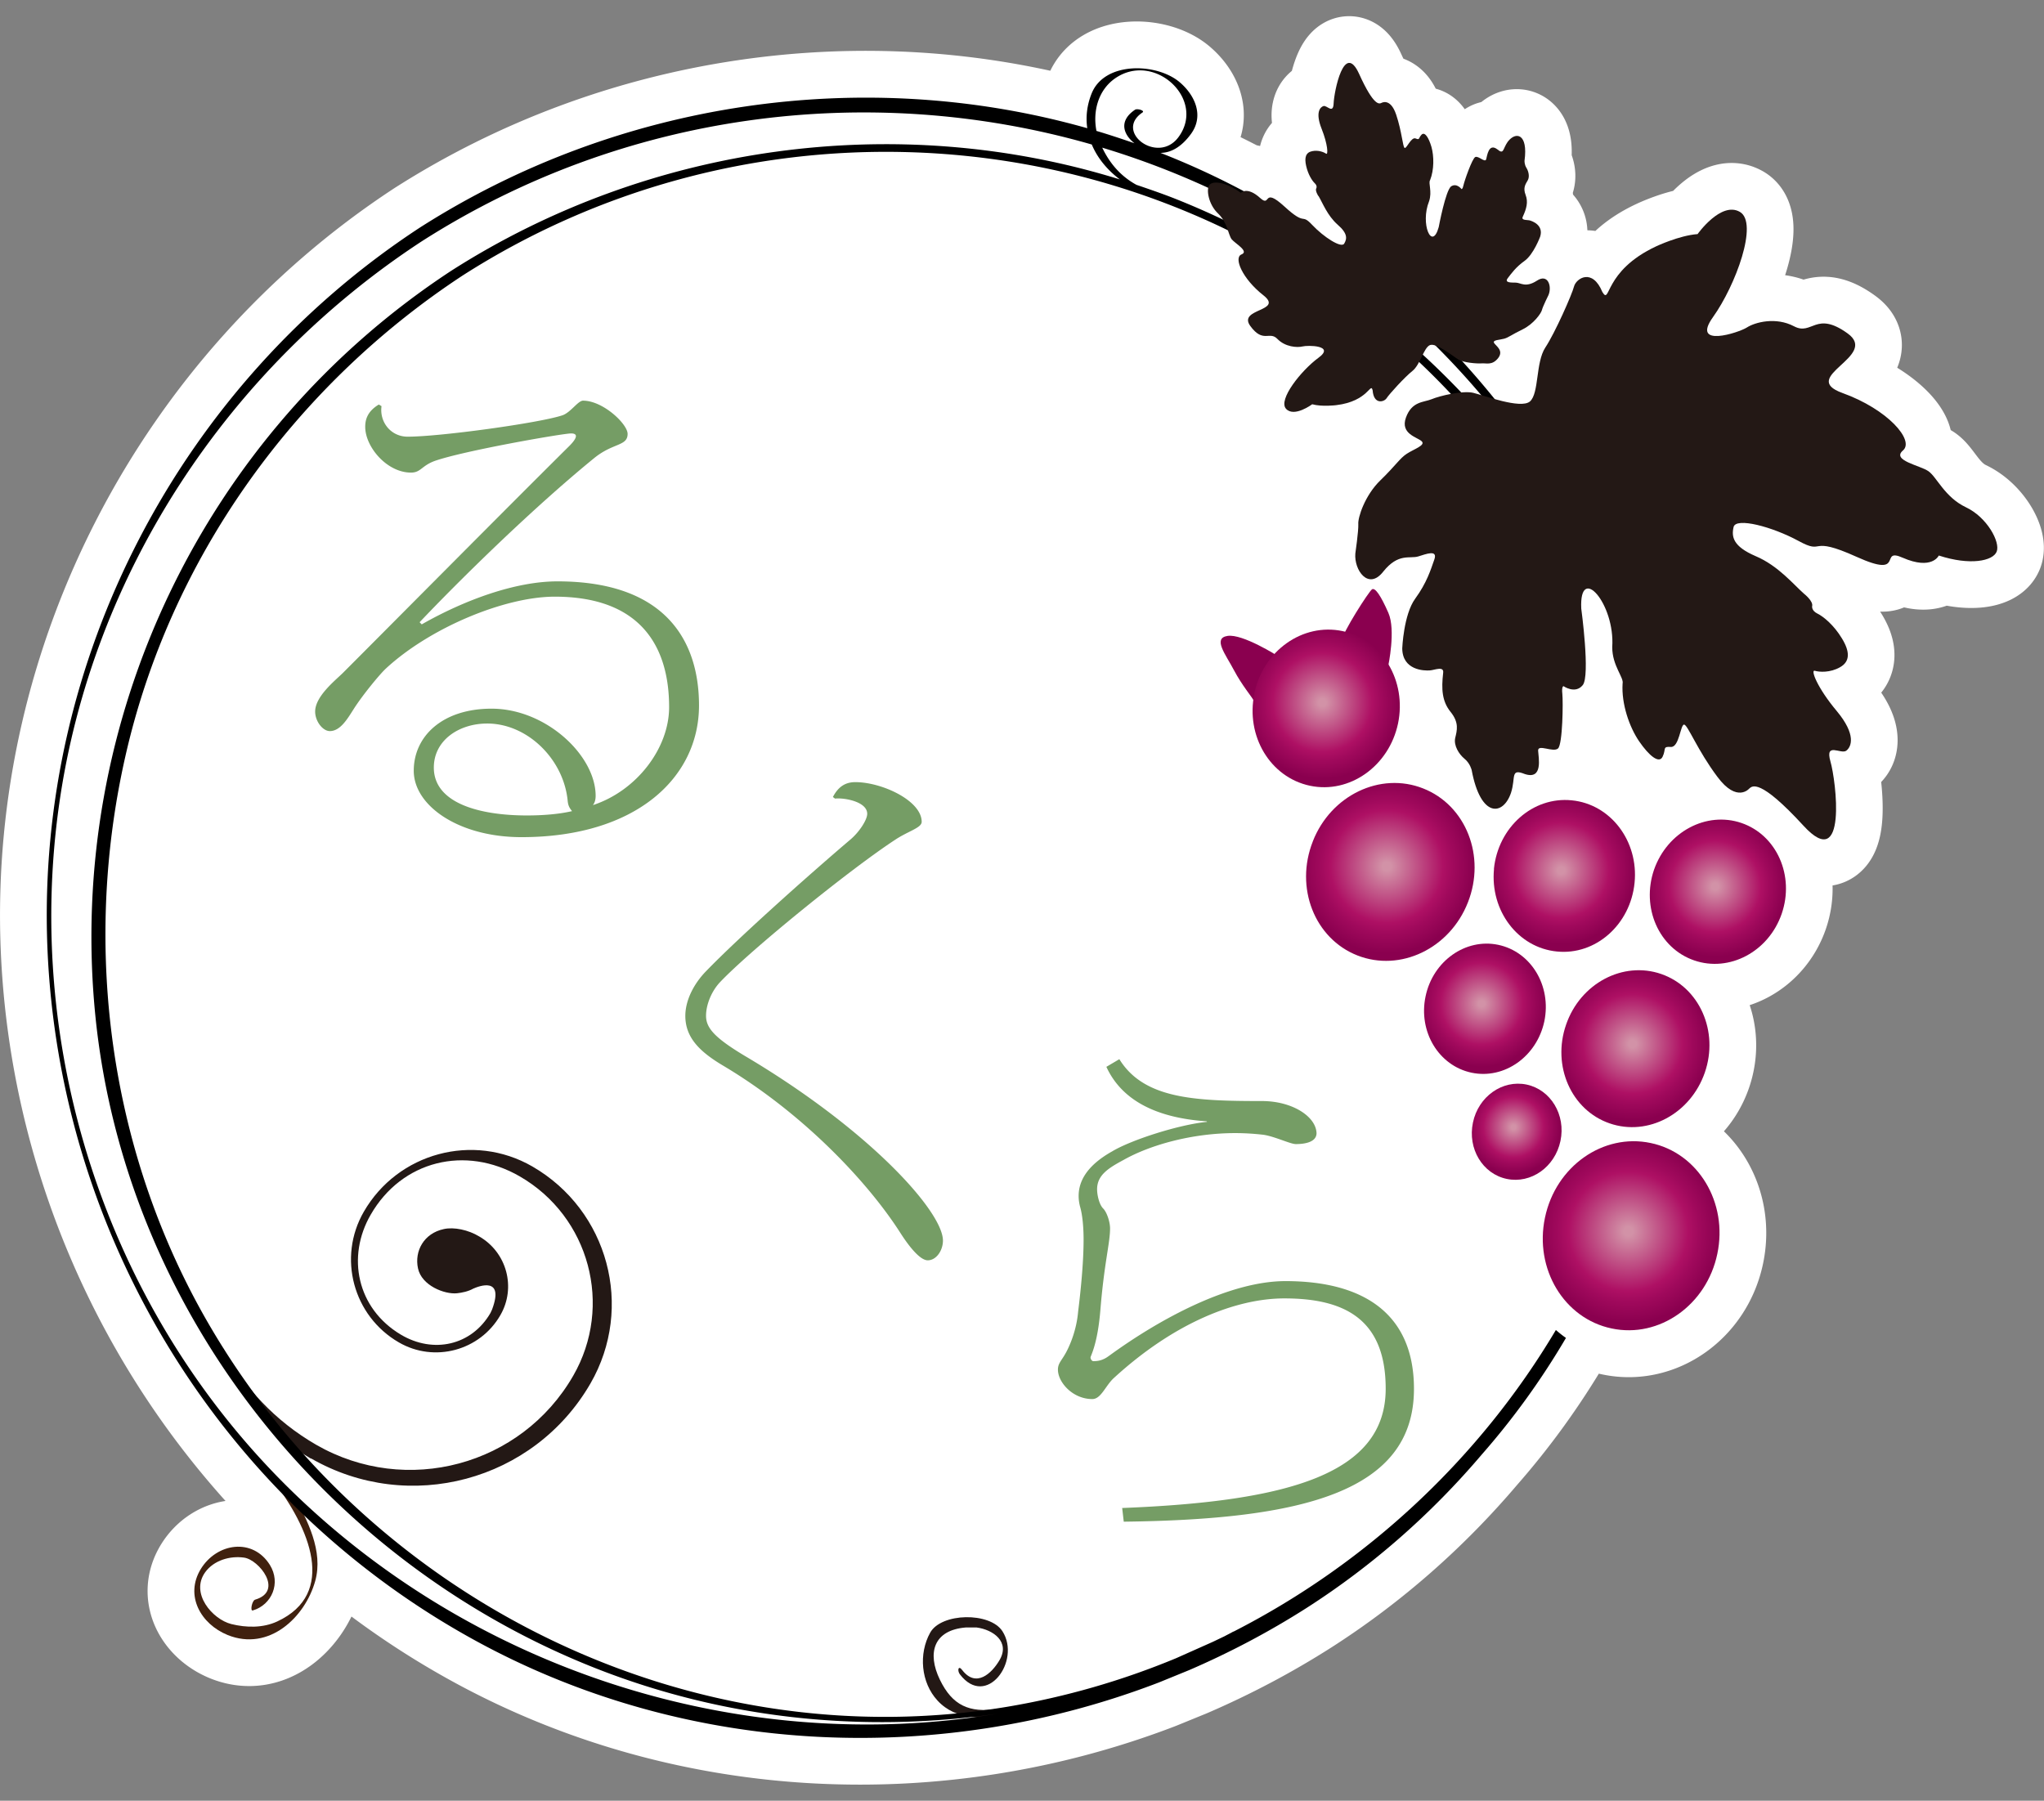 <svg xmlns="http://www.w3.org/2000/svg" xmlns:xlink="http://www.w3.org/1999/xlink" viewBox="0 0 227 200"><rect x="0" y="0" width="227" height="200" fill="#808080" stroke="none"/><defs><radialGradient id="a" cx="-89.29" cy="-128.96" fx="-89.29" fy="-128.96" r="6.43" gradientTransform="matrix(1.5 0 0 1.5 287.95 289.68)" gradientUnits="userSpaceOnUse"><stop offset=".05" stop-color="#d292a7"/><stop offset=".65" stop-color="#ae1064"/><stop offset=".77" stop-color="#a0095c"/><stop offset="1" stop-color="#8a004f"/></radialGradient><radialGradient id="b" cx="-64.98" cy="-127.49" fx="-64.98" fy="-127.49" r="5.21" xlink:href="#a"/><radialGradient id="c" cx="-71.09" cy="-115.83" fx="-71.09" fy="-115.83" r="5.67" xlink:href="#a"/><radialGradient id="d" cx="-94.06" cy="-141.11" fx="-94.06" fy="-141.11" r="5.66" xlink:href="#a"/><radialGradient id="e" cx="-71.41" cy="-101.94" fx="-71.41" fy="-101.94" r="6.8" xlink:href="#a"/><radialGradient id="f" cx="-76.38" cy="-128.67" fx="-76.38" fy="-128.67" r="5.45" xlink:href="#a"/><radialGradient id="g" cx="-82.27" cy="-118.8" fx="-82.27" fy="-118.8" r="4.68" xlink:href="#a"/><radialGradient id="h" cx="-79.91" cy="-109.66" fx="-79.91" fy="-109.66" r="3.45" xlink:href="#a"/></defs><path style="fill:none" d="M0 0h227v200H0z"/><path d="M218.32 56.34c-2.36-1.11-3.23-3.36-4.17-4.01-.94-.64-4.12-1.18-2.82-2.3 1.32-1.12-1.69-4.56-6.72-6.38-4.96-1.79 4.12-4.07.57-6.62-3.55-2.56-3.92.28-5.95-.79-2.03-1.07-4.33-.44-5.23.13-.91.58-6.25 2.32-3.77-1.15 2.52-3.52 5.09-10.49 2.98-11.69-2.09-1.19-4.69 2.47-4.69 2.47-2.04.14-4.58 1.35-4.58 1.35-5.91 2.75-5.06 6.59-5.99 5.09-1.12-2.71-2.91-1.52-3.15-.63-.23.87-2.1 5.14-3.19 6.79-1.1 1.65-.69 5.09-1.71 5.99-.64.54-2.39.15-3.95-.29-1.17-1.45-2.42-2.85-3.69-4.23.68.25 1.8.34 2.24.3.53-.05 1.18.26 1.85-.59.66-.85-.28-1.37-.46-1.69-.17-.32.62-.32 1.12-.46.49-.14.84-.45 2.06-1.04 1.21-.59 2.04-1.76 2.14-2.14.09-.39.73-1.67.73-1.67.4-.94-.04-2.42-1.28-1.6-1.26.83-1.8.24-2.35.22-.52-.01-1.3.03-.89-.5.41-.53.89-1.22 1.87-1.92.99-.71 1.73-2.67 1.73-2.67.42-1.29-.85-1.73-1.19-1.83-.28-.07-.94.01-.73-.41.41-.89.61-1.62.31-2.41-.31-.8 0-1.21.23-1.61.24-.41.1-1.02-.14-1.4-.25-.37-.21-.8-.21-.8.41-3.02-.98-3.29-1.87-2.1-.58.82-.41 1.46-1.16.83-.96-.72-1.12.71-1.23 1.11-.12.41-.85-.41-1.21-.25-.35.17-1.21 2.65-1.31 3.13-.09.48-.22.43-.22.43s-.53-.71-1.14-.31c-.62.4-1.39 4.53-1.39 4.53-.75 2.72-2.08-.37-1.07-2.87.35-1.09-.11-2.01.11-2.34.46-1.16.44-2.67.15-3.7-.3-1.03-.74-1.72-1.1-1.35-.36.38-.17.62-.65.42-.49-.21-1.01 1.15-1.22 1.05-.21-.1-.3-1.78-.95-3.71-.64-1.93-1.65-1.28-1.65-1.28-.21.07-.79.43-2.46-3.23-1.66-3.68-2.78 2-2.83 3.25-.04 1.26-.75.2-1.13.32-.39.13-.91.74-.21 2.51.71 1.76.75 2.94.51 2.78a2.22 2.22 0 0 0-1.56-.28c-.7.14-.88.7-.66 1.65.21.93.66 1.64.96 1.92.3.29.17.54.17.54-.17.26.22.87.22.87.45.75.97 2.16 2.12 3.18 1.13 1 1.05 1.58.73 2.11-.32.53-2.26-.71-3.55-2.08-1.28-1.37-.65.2-3.08-2.04-2.48-2.26-1.47.16-2.69-.94-.88-.8-1.44-.83-1.78-.75a87.362 87.362 0 0 0-9.29-4.28c1.42-.01 2.54-.96 3.36-2.07 1.52-2.04.47-4.34-1.23-5.78-2.55-2.16-8.35-2.33-9.78 1.26-.53 1.33-.66 2.63-.48 3.85-24.81-7.03-52.09-3.04-74.14 11.05C19.99 42.73 4.02 73.26 5.26 105.11c.9 22.95 10.38 44.53 25.99 60.64 3.63 5.24 5.61 11.52-.46 14.34-1.59.74-3.44.7-5.1.29-2.1-.53-4.59-3.42-2.9-5.76.97-1.33 2.76-1.84 4.31-1.62 1.64.21 4.46 3.72 1.23 4.67-.35.11-.57 1.29-.26 1.2 2.13-.63 3.15-3.05 1.9-5.06-1.9-3.04-5.89-2.46-7.68.47-1.78 2.94 0 6.1 3 7.32 4.58 1.84 8.59-1.96 9.72-6.01.67-2.43-.11-4.93-1.23-7.27a90.196 90.196 0 0 0 19.59 14.22c23.32 12.53 51.07 13.65 75.33 4.32l3.33-1.36c4.5-1.94 8.87-4.24 13.04-6.9 7.37-4.72 13.91-10.5 19.48-17.06 3.53-4.02 6.65-8.36 9.34-12.94-.39-.27-.76-.57-1.12-.88-8.47 14.26-20.98 25.92-35.76 33.48-.03.02-.06.02-.09.03-.31.18-.63.33-.94.5l-1.34.64-4.04 1.8a85.929 85.929 0 0 1-18.72 5.39c-.81.14-1.62.2-2.43.31-.75 0-1.39-.12-2-.32 28.62-3.69 52.97-20.94 66.32-45.18 1.32 1.59 3.1 2.76 5.22 3.2 5.28 1.12 10.55-2.6 11.73-8.29 1.2-5.7-2.12-11.21-7.41-12.31-.75-.16-1.5-.19-2.24-.16.16-.54.27-1.1.42-1.64 3.38-.11 6.59-2.4 7.84-6.02 1.58-4.58-.59-9.48-4.84-10.95-.03 0-.05 0-.08-.02.1-1.38.17-2.77.21-4.17a7.113 7.113 0 0 0 3.52 2.68c3.91 1.35 8.26-.97 9.72-5.18 1.45-4.21-.54-8.73-4.46-10.08-3.4-1.17-7.11.43-8.99 3.63-.29-3.96-.77-7.86-1.57-11.66.8.9 1.51 1.27 1.8.64.4-.83-.04-1.14.9-1.07.94.08 1.07-2.53 1.49-2.48.41.06 1.49 2.87 3.69 5.8 2.19 2.95 3.55 1.29 3.55 1.29.32-.26 1.12-1.2 6.01 4.14s3.61-4.99 2.99-7.15c-.62-2.18 1.16-.74 1.76-1.18.59-.44 1.13-1.78-1.05-4.4-2.19-2.61-2.92-4.62-2.45-4.48.49.15 1.71.24 2.82-.4 1.1-.63 1.1-1.72.2-3.19-.89-1.48-2.05-2.43-2.72-2.76-.67-.33-.59-.82-.59-.82.15-.55-.87-1.36-.87-1.36-1.18-1.03-2.89-3.15-5.43-4.22-2.5-1.08-2.68-2.14-2.43-3.23.26-1.09 4.27-.04 7.23 1.56 2.96 1.61.99-.71 6.44 1.76 5.49 2.48 2.42-1.1 5.1.09 3.27 1.44 4.02-.24 4.02-.24 3.46 1.13 6.03.62 6.43-.44.4-1.06-1.07-3.81-3.42-4.92ZM106.31 190.26c-6.27.61-12.5.46-18.62-.32 2.75.26 5.52.42 8.33.42 3.18 0 6.32-.18 9.42-.51.28.15.57.3.87.41Zm70.86-124.41c.81.8 1.63 2.56 1.83 4.6-.58-1.55-1.16-3.1-1.83-4.6Z" style="fill:#fff;stroke:#fff;stroke-linecap:round;stroke-linejoin:round;stroke-width:10.38px"/><path d="M30.19 164.27c4.26 5.47 7.25 12.73.6 15.82-1.59.74-3.44.7-5.1.29-2.1-.53-4.59-3.42-2.9-5.76.97-1.33 2.76-1.84 4.31-1.62 1.64.21 4.46 3.72 1.23 4.67-.35.11-.57 1.29-.26 1.2 2.13-.63 3.15-3.05 1.9-5.06-1.9-3.04-5.89-2.46-7.68.47-1.78 2.94 0 6.1 3 7.32 4.58 1.84 8.59-1.96 9.72-6.01.91-3.3-.84-6.73-2.49-9.69l-2.34-1.63Z" style="fill:#40210f"/><path d="M34.54 162.01c-4.53-2.61-8.45-7.35-9.79-12.31 2.3 4.35 5.8 8.13 10.37 10.77 10 5.75 22.78 2.33 28.54-7.67 4.47-7.76 1.81-17.68-5.95-22.15-6.02-3.47-13.07-1.76-16.54 4.26-2.7 4.67-1.53 10.41 3.34 13.32 3.6 2.15 7.86 1.22 9.96-2.4.07-.13.12-.26.18-.39 1.39-3.71-1.49-2.58-2.08-2.32-.57.32-1.26.46-1.82.52-1.37.14-3.93-.85-4.33-2.77-.41-1.91.65-3.89 2.87-4.36 1.13-.25 2.73.09 3.93.82 3.07 1.77 4.12 5.69 2.35 8.74-2.27 3.95-7.33 5.31-11.27 3.03-5.08-2.93-6.83-9.43-3.9-14.51 3.78-6.56 12.16-8.81 18.71-5.04 8.44 4.87 11.34 15.65 6.47 24.1-6.27 10.86-20.17 14.59-31.04 8.33ZM110.78 189.81c-3.14.45-5.01-.38-6.4-3.25-1.44-2.97-.7-5.51 2.87-5.8h1.21c1.83.24 3.76 1.59 2.53 3.65-.85 1.44-2.58 3.09-4.13 1.08-.45-.6-.56.08-.26.47 2.93 3.84 6.84-1.48 4.73-4.78-1.39-2.16-6.8-2.06-8.03.16-1.29 2.32-1.04 5.53.82 7.54 2.06 2.24 5.25 2.11 8.11 1.49l-1.46-.55Z" style="fill:#231815"/><path d="M141.97 72.9s-3.97-2.54-5.65-2.27c-1.67.26-.19 2.07.71 3.79.91 1.72 2.02 3 2.18 3.36M154.17 73.97s.86-3.99.02-5.9c-.84-1.91-1.46-2.82-1.81-2.62-.34.2-3.32 4.86-3.38 5.72" style="fill:#8a004f"/><path d="M125.98 15.91c-1.25-.99-1.77-2.49.06-3.72.23-.17 1.16.09.82.31-3.17 2.15 1.73 5.81 4 2.74 3.12-4.19-2.67-9.57-7.04-6.53-1.87 1.3-2.49 3.65-2.06 5.83 1.42.42 2.82.88 4.22 1.37ZM66.13 185.28c-30.16-11.9-52.33-40.09-55.55-72.57C7.34 80.02 22.64 48.1 50.11 30.08c21.94-14.03 49.44-17.85 74.25-10.14-1.37-1.03-2.49-2.37-3.12-3.88-24.87-7.15-52.11-3.52-74.44 10.77C25.31 40.9 10.23 63.71 6.58 89.26c-3.91 27.38 5.28 55.68 24.82 75.35 20.63 20.76 50.7 30.52 79.37 25.74-14.88 2.15-30.28.59-44.63-5.06ZM141.69 24.76a91.267 91.267 0 0 0-19.3-8.36c.88 1.84 2.12 3.21 3.8 4.13 1.39.47 2.77.94 4.14 1.48 19.29 7.62 35.47 21.93 45.35 39.89h.67c-7.63-15.24-19.51-28.35-34.66-37.14Z" style="fill:none"/><path d="m137.03 181.2-.09.03c-.31.18-.63.33-.94.5l-1.34.64-4.04 1.8a85.929 85.929 0 0 1-18.72 5.39c-35.09 5.87-70.45-11.59-88.4-41.96-11.26-19.04-14.45-42.05-9.59-63.54 4.95-21.97 18.74-41.17 37.5-53.48 30.15-19.28 69.32-18.19 98.24 3 10.36 7.59 18.61 17.34 24.5 28.32h1.55c-9.88-17.96-26.06-32.27-45.35-39.89-1.38-.54-2.76-1.01-4.14-1.48-1.68-.92-2.92-2.29-3.8-4.13a91.267 91.267 0 0 1 19.3 8.36c15.15 8.79 27.04 21.9 34.66 37.14h.79c-8.28-17-21.7-31.36-38.85-40.57a87.167 87.167 0 0 0-9.43-4.35c1.42-.01 2.54-.96 3.36-2.07 1.52-2.04.47-4.34-1.23-5.78-2.55-2.16-8.35-2.33-9.78 1.26-.53 1.33-.66 2.63-.48 3.85-24.81-7.03-52.09-3.04-74.14 11.05C19.99 42.73 4.02 73.26 5.26 105.11c1.27 32.36 19.53 62.06 48.13 77.43 23.32 12.53 51.07 13.65 75.33 4.32l3.33-1.36c4.5-1.94 8.87-4.24 13.04-6.9 7.37-4.72 13.91-10.5 19.48-17.06 3.53-4.02 6.65-8.36 9.34-12.94-.39-.27-.76-.57-1.12-.88-8.47 14.26-20.98 25.92-35.76 33.48ZM123.83 8.71c4.37-3.05 10.16 2.34 7.04 6.53-2.27 3.06-7.17-.59-4-2.74.34-.22-.59-.48-.82-.31-1.83 1.23-1.31 2.74-.06 3.72-1.4-.48-2.8-.95-4.22-1.37-.43-2.18.2-4.53 2.06-5.83ZM31.39 164.6C11.86 144.94 2.67 116.63 6.58 89.26c3.65-25.55 18.73-48.36 40.23-62.44C69.14 12.53 96.38 8.9 121.25 16.05c.63 1.52 1.75 2.85 3.12 3.88-24.81-7.71-52.31-3.88-74.25 10.14-27.48 18.02-42.77 49.94-39.54 82.64 3.22 32.48 25.39 60.67 55.55 72.57 14.35 5.66 29.75 7.22 44.63 5.06-28.67 4.78-58.74-4.98-79.37-25.74Z"/><path d="M46.85 69.34c4.78-2.72 10.41-4.77 15.06-4.77 12.15 0 15.72 6.77 15.72 13.78 0 8.04-7.01 14.63-19.71 14.63-7.01 0-11.97-3.51-11.97-7.37s3.21-6.9 8.64-6.9c6.05 0 11.56 5.2 11.56 9.68 0 .48-.12.79-.3 1.03 4.83-1.58 8.46-6.29 8.46-10.88 0-6.84-3.26-12.27-12.7-12.27-5.56 0-13.85 3.45-18.74 7.97-.67.61-2.61 2.97-3.57 4.48-.73 1.15-1.51 2.48-2.67 2.48-.79 0-1.63-1.09-1.63-2.17 0-1.69 2.23-3.45 3.08-4.29 4.96-4.96 18.02-18.14 25.15-25.21.49-.49.73-.86.73-1.09 0-.19-.17-.3-.54-.3-.91 0-11.98 1.93-15.18 3.07-1.45.55-1.51 1.28-2.6 1.28-2.67 0-5.08-2.85-5.08-5.08 0-.73.19-1.69 1.51-2.48l.3.18c-.24 1.76 1.03 3.39 2.9 3.39 3.63 0 14.63-1.52 17.18-2.37.91-.3 1.74-1.63 2.3-1.63 2.23 0 4.95 2.6 4.95 3.69 0 1.39-1.63.97-3.75 2.72-6.96 5.68-15.06 13.67-19.35 18.2l.24.24Zm11.67 21.23c1.69 0 3.51-.13 5.01-.48-.24-.3-.42-.55-.48-1.09-.42-4.66-4.47-8.64-8.94-8.64-3.15 0-5.93 1.87-5.93 4.89 0 3.99 5.14 5.32 10.34 5.32ZM92.51 88.5c.6-1.14 1.39-1.63 2.48-1.63 2.96 0 7.37 2.06 7.37 4.41 0 .67-1.51 1.03-2.96 2-5.08 3.33-16.02 12.21-19.42 15.79-.97 1.02-1.57 2.53-1.57 3.75 0 1.33.91 2.41 4.23 4.41 13.92 8.23 22.08 17.35 22.08 20.56 0 1.09-.73 2.19-1.69 2.19-.79 0-1.94-1.33-3.03-3.03-3.63-5.69-10.82-13.3-19.64-18.56-2.66-1.57-4.25-3.15-4.25-5.56 0-1.7.92-3.57 2.36-5.02 3.63-3.75 11.43-10.7 15.91-14.51 1.02-.84 1.93-2.23 1.93-2.91 0-1.39-2.66-1.81-3.57-1.69l-.24-.18ZM124.62 167.49c18.57-.73 29.27-3.81 29.27-13.25 0-7.74-4.59-10.03-11.25-10.03-5.32 0-12.21 2.66-18.98 8.88-.91.86-1.39 2.3-2.35 2.3-2.19 0-3.82-1.87-3.82-3.27 0-.72.43-1.02.92-1.94.48-.9 1.15-2.53 1.32-4.47.24-1.94.61-5.27.61-8.04 0-1.39-.13-2.72-.37-3.57-.12-.43-.18-.85-.18-1.27 0-1.57.84-3.34 3.74-4.96 2.12-1.27 7.38-2.96 10.53-3.27l-.07-.06c-5.43-.37-9.37-2.24-11.12-6.05l1.44-.85c2.73 4.41 8.35 4.65 15.85 4.65 3.32 0 5.98 1.69 6.05 3.56 0 .97-1.21 1.22-2.3 1.22-.6 0-2.35-.85-3.57-1.03a27.7 27.7 0 0 0-3.14-.19c-4.84 0-9.49 1.33-12.4 2.97-1.69.91-2.96 1.69-2.96 3.27 0 .66.24 1.69.66 2.12.43.42.78 1.51.78 2.23 0 1.63-.66 3.87-1.08 9.12-.19 2.24-.55 3.87-1.03 5.02 0 .05-.06.11-.06.18 0 .24.19.42.3.42.48 0 1.03-.06 1.7-.55 5.86-4.28 13.54-8.34 19.65-8.34 8.83 0 14.27 3.75 14.27 11.97 0 11.49-12.46 14.51-32.23 14.75l-.18-1.57Z" style="fill:#759d65"/><path d="M145.8 93.44c2.01-5.12 7.5-7.75 12.25-5.87 4.76 1.87 6.99 7.54 4.97 12.66-2.01 5.12-7.5 7.76-12.27 5.89-4.76-1.87-6.98-7.54-4.95-12.67Z" style="fill:url(#a)"/><path d="M183.69 96.6c1.47-4.21 5.81-6.53 9.72-5.19 3.92 1.35 5.91 5.87 4.46 10.08-1.45 4.21-5.81 6.53-9.72 5.18-3.92-1.35-5.9-5.86-4.46-10.07Z" style="fill:url(#b)"/><path d="M173.92 113.82c1.57-4.59 6.31-7.11 10.57-5.64 4.25 1.47 6.42 6.38 4.84 10.95-1.59 4.59-6.31 7.11-10.57 5.64-4.26-1.47-6.42-6.38-4.84-10.95Z" style="fill:url(#c)"/><path d="M139.3 77.01c.99-4.75 5.38-7.84 9.78-6.92 4.41.92 7.17 5.52 6.18 10.27-1 4.73-5.38 7.84-9.78 6.91-4.41-.93-7.16-5.52-6.17-10.25Z" style="fill:url(#d)"/><path d="M171.58 135.24c1.19-5.7 6.45-9.4 11.73-8.29 5.29 1.1 8.61 6.62 7.41 12.31-1.18 5.69-6.45 9.41-11.73 8.29-5.29-1.1-8.61-6.62-7.41-12.31Z" style="fill:url(#e)"/><path d="M165.91 96.51c.47-4.64 4.33-8.06 8.64-7.62 4.32.42 7.44 4.53 6.98 9.16-.46 4.65-4.33 8.07-8.63 7.63-4.32-.42-7.43-4.53-6.98-9.17Z" style="fill:url(#f)"/><path d="M158.32 110.66c.82-3.93 4.45-6.48 8.07-5.72 3.65.77 5.93 4.56 5.12 8.49-.83 3.91-4.44 6.48-8.09 5.71-3.64-.77-5.93-4.56-5.1-8.48Z" style="fill:url(#g)"/><path d="M163.58 124.68c.6-2.89 3.27-4.78 5.96-4.22 2.68.57 4.37 3.37 3.76 6.26-.61 2.9-3.27 4.78-5.96 4.22-2.69-.56-4.37-3.36-3.76-6.26Z" style="fill:url(#h)"/><path d="M146.41 21.77s-.4-.61-.22-.87c0 0 .13-.25-.17-.54-.3-.28-.75-.99-.96-1.92-.22-.95-.04-1.51.66-1.65.7-.15 1.32.12 1.56.28.23.16.19-1.02-.51-2.78-.7-1.77-.18-2.39.21-2.51.38-.12 1.09.94 1.13-.32.05-1.26 1.16-6.93 2.83-3.25 1.66 3.67 2.25 3.31 2.46 3.23 0 0 1-.64 1.65 1.28.65 1.93.73 3.62.95 3.71.21.1.73-1.26 1.22-1.05.48.2.29-.04.65-.42.36-.37.8.33 1.1 1.35.29 1.03.31 2.54-.15 3.7-.22.33.25 1.26-.11 2.34-1.01 2.5.32 5.59 1.07 2.87 0 0 .77-4.13 1.39-4.53.62-.39 1.14.31 1.14.31s.12.05.22-.43c.1-.47.96-2.96 1.31-3.13.36-.16 1.09.67 1.21.25.11-.39.27-1.83 1.23-1.11.75.63.59-.02 1.16-.83.9-1.19 2.28-.92 1.87 2.09 0 0-.03.43.21.8.24.39.38.99.14 1.4-.24.41-.54.82-.23 1.61.3.79.1 1.52-.31 2.41-.22.43.45.35.73.41.34.09 1.61.54 1.19 1.83 0 0-.73 1.96-1.72 2.67-.98.7-1.46 1.39-1.87 1.92-.41.53.37.49.89.5.55.01 1.09.6 2.35-.22 1.24-.82 1.68.66 1.28 1.6 0 0-.64 1.28-.73 1.67-.1.38-.93 1.55-2.14 2.14-1.22.59-1.57.91-2.06 1.04-.5.14-1.29.13-1.12.46.18.32 1.12.84.46 1.69-.67.85-1.32.54-1.85.59-.52.04-2-.08-2.57-.43-.58-.35-2.46-1.89-3.16-1.6-.69.29-1.07 2.18-1.94 2.87-.87.69-2.6 2.6-2.87 3.03-.28.43-1.43.74-1.55-.88-.24-.95-.44 1.22-4.05 1.65 0 0-1.56.2-2.66-.1 0 0-2.01 1.5-2.91.5-.9-1 1.67-4.24 3.6-5.66 1.92-1.4-1.21-1.41-1.77-1.26-.59.14-1.91.07-2.79-.84-.88-.91-1.58.52-3.01-1.44-1.42-1.97 3.77-1.59 1.45-3.41-2.33-1.83-3.32-4.17-2.43-4.53.89-.35-.69-1.2-1.09-1.69-.38-.51-.45-1.84-1.5-2.85-1.06-.99-1.36-2.7-.96-3.19.41-.49 1.85-.31 3.49.89 0 0 .68-.76 2.15.58 1.22 1.09.21-1.33 2.69.94 2.44 2.24 1.8.67 3.08 2.04 1.28 1.36 3.23 2.61 3.55 2.08.32-.54.41-1.12-.73-2.11-1.15-1.02-1.67-2.43-2.12-3.18Z" style="fill:#231815"/><path d="M200.38 65.97s1.02.81.87 1.36c0 0-.09.49.59.82.67.33 1.83 1.28 2.72 2.76.9 1.47.91 2.56-.2 3.19-1.11.64-2.33.55-2.82.4-.48-.14.26 1.87 2.45 4.48 2.18 2.62 1.63 3.96 1.05 4.4-.6.43-2.38-1-1.76 1.18.63 2.17 1.9 12.49-2.99 7.15-4.9-5.34-5.7-4.39-6.01-4.14 0 0-1.36 1.66-3.55-1.29-2.2-2.93-3.28-5.74-3.69-5.8-.42-.05-.54 2.56-1.49 2.48-.94-.07-.5.24-.9 1.07-.38.85-1.52-.1-2.61-1.69-1.09-1.59-1.98-4.16-1.84-6.41.17-.68-1.15-1.97-1.15-4.05.33-4.84-3.68-9.36-3.44-4.29 0 0 1.02 7.49.16 8.51-.83 1.02-2.13.11-2.13.11s-.23 0-.13.86c.09.86.04 5.58-.48 6.06-.54.48-2.24-.52-2.21.24.04.76.58 3.28-1.48 2.6-1.64-.65-.98.37-1.53 2.08-.86 2.56-3.37 2.85-4.37-2.52 0 0-.17-.75-.8-1.26-.62-.51-1.21-1.47-1.03-2.3.2-.84.46-1.7-.51-2.9-.96-1.18-1.03-2.55-.83-4.3.14-.85-.95-.34-1.47-.31-.62.05-3.05 0-3.07-2.45 0 0 .15-3.76 1.44-5.52 1.29-1.77 1.72-3.2 2.12-4.34.41-1.14-.9-.62-1.78-.35-.95.29-2.21-.42-3.9 1.7-1.65 2.1-3.24-.19-3.09-2.02 0 0 .37-2.55.33-3.27-.06-.71.71-3.17 2.45-4.86 1.75-1.7 2.15-2.44 2.93-2.95.79-.52 2.15-.95 1.65-1.4-.49-.45-2.39-.81-1.74-2.62.66-1.83 1.97-1.68 2.85-2.04.87-.37 3.44-.99 4.63-.71 1.2.29 5.26 1.83 6.29.96 1.03-.9.62-4.33 1.71-5.99 1.09-1.65 2.97-5.91 3.19-6.79.24-.89 2.03-2.08 3.15.63.92 1.5.08-2.34 5.99-5.09 0 0 2.54-1.2 4.58-1.35 0 0 2.6-3.67 4.69-2.47 2.1 1.2-.46 8.17-2.98 11.69-2.48 3.47 2.87 1.73 3.77 1.15.9-.58 3.21-1.2 5.23-.13 2.03 1.07 2.4-1.77 5.95.79 3.55 2.55-5.53 4.83-.57 6.62 5.03 1.81 8.03 5.26 6.72 6.38-1.3 1.11 1.88 1.65 2.82 2.3.94.65 1.81 2.89 4.17 4.01 2.35 1.11 3.83 3.86 3.42 4.92-.41 1.06-2.98 1.57-6.43.44 0 0-.75 1.67-4.02.24-2.68-1.19.39 2.39-5.1-.09-5.44-2.46-3.48-.15-6.44-1.76-2.96-1.61-6.97-2.65-7.23-1.56-.25 1.09-.07 2.15 2.43 3.23 2.54 1.07 4.25 3.19 5.43 4.22Z" style="fill:#231815"/></svg>